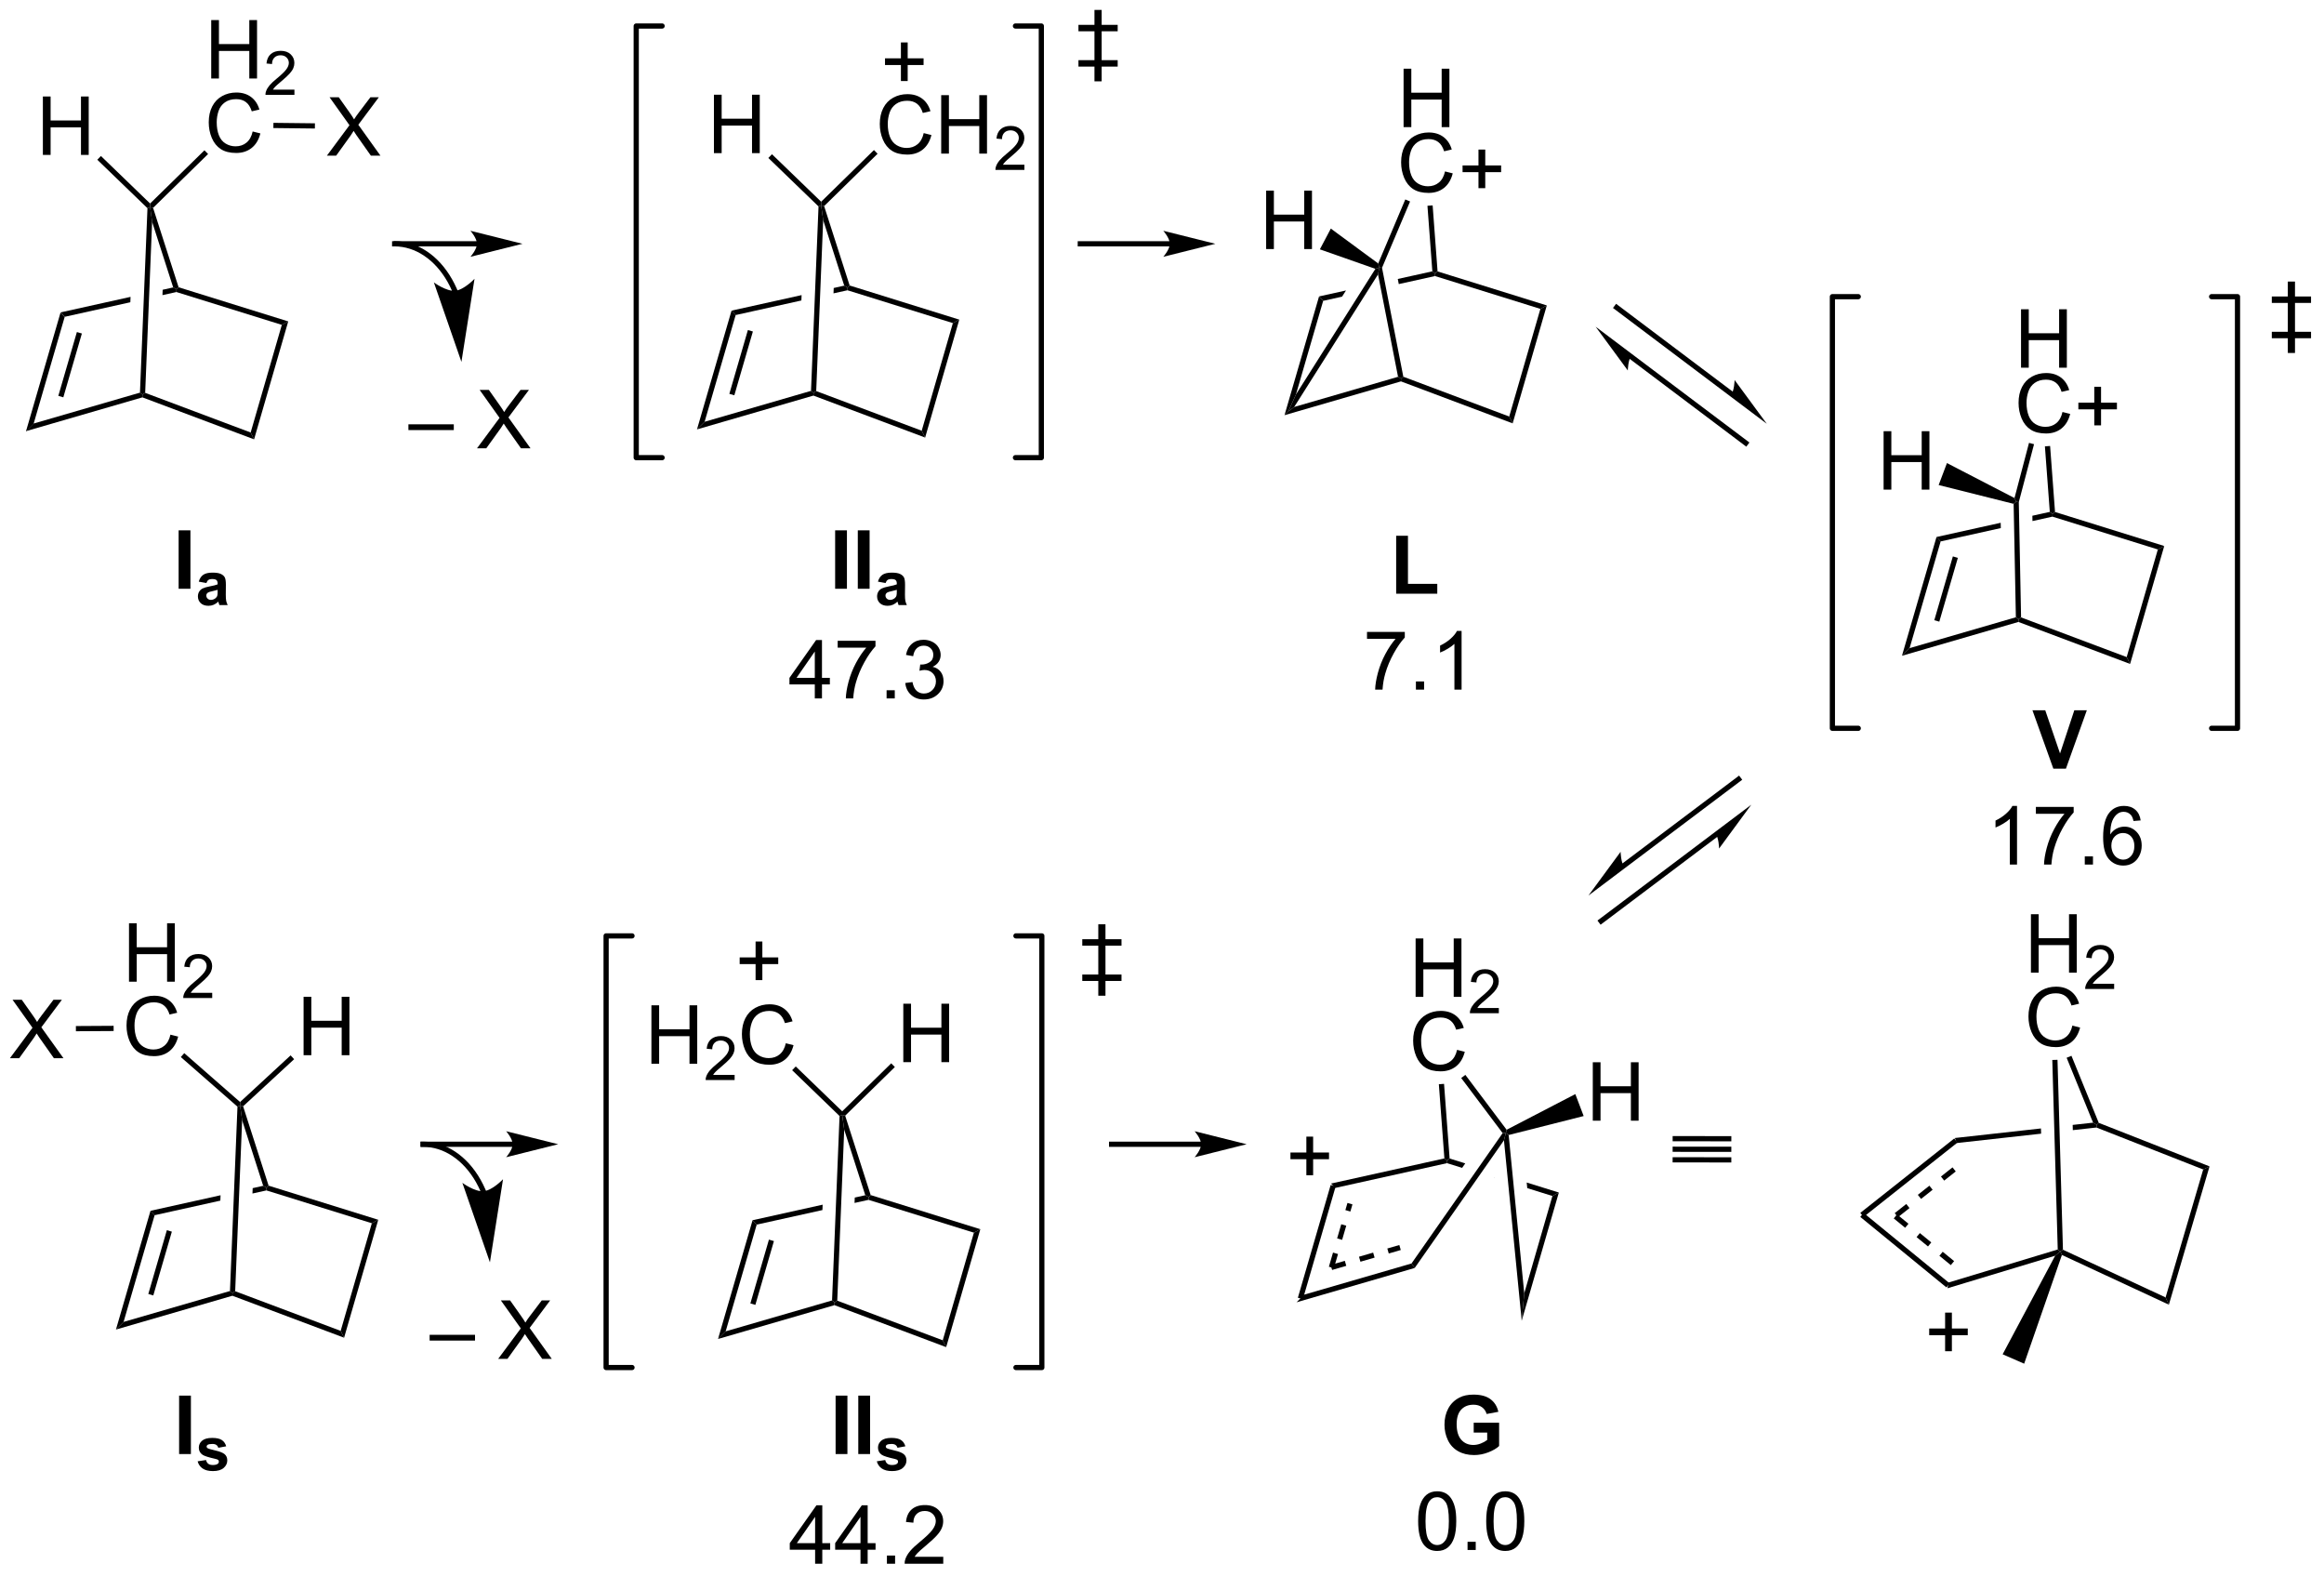 <?xml version="1.0" encoding="UTF-8"?>
<!DOCTYPE svg PUBLIC '-//W3C//DTD SVG 1.0//EN'
          'http://www.w3.org/TR/2001/REC-SVG-20010904/DTD/svg10.dtd'>
<svg stroke-dasharray="none" shape-rendering="auto" xmlns="http://www.w3.org/2000/svg" font-family="'Dialog'" text-rendering="auto" width="625" fill-opacity="1" color-interpolation="auto" color-rendering="auto" preserveAspectRatio="xMidYMid meet" font-size="12px" viewBox="0 0 625 424" fill="black" xmlns:xlink="http://www.w3.org/1999/xlink" stroke="black" image-rendering="auto" stroke-miterlimit="10" stroke-linecap="square" stroke-linejoin="miter" font-style="normal" stroke-width="1" height="424" stroke-dashoffset="0" font-weight="normal" stroke-opacity="1"
><!--Generated by the Batik Graphics2D SVG Generator--><defs id="genericDefs"
  /><g
  ><defs id="defs1"
    ><clipPath clipPathUnits="userSpaceOnUse" id="clipPath1"
      ><path d="M0.67 2.229 L234.732 2.229 L234.732 160.886 L0.67 160.886 L0.67 2.229 Z"
      /></clipPath
      ><clipPath clipPathUnits="userSpaceOnUse" id="clipPath2"
      ><path d="M-0.936 18.505 L-0.936 172.75 L226.618 172.75 L226.618 18.505 Z"
      /></clipPath
    ></defs
    ><g transform="scale(2.667,2.667) translate(-0.67,-2.229) matrix(1.029,0,0,1.029,1.633,-16.805)"
    ><path d="M2.357 60.019 L1.607 60.767 L4.994 49.126 L5.399 49.559 ZM5.269 57.424 L7.088 51.171 L6.598 51.028 L4.779 57.281 Z" stroke="none" clip-path="url(#clipPath2)"
    /></g
    ><g transform="matrix(2.743,0,0,2.743,2.567,-50.757)"
    ><path d="M1.607 60.767 L2.357 60.019 L12.787 56.99 L13.034 57.184 L13.024 57.453 Z" stroke="none" clip-path="url(#clipPath2)"
    /></g
    ><g transform="matrix(2.743,0,0,2.743,2.567,-50.757)"
    ><path d="M13.024 57.453 L13.034 57.184 L13.297 57.01 L23.639 60.896 L23.976 61.568 Z" stroke="none" clip-path="url(#clipPath2)"
    /></g
    ><g transform="matrix(2.743,0,0,2.743,2.567,-50.757)"
    ><path d="M13.979 40.252 L13.782 38.807 L14.073 38.879 L16.575 46.661 L16.372 46.866 L16.044 46.677 Z" stroke="none" clip-path="url(#clipPath2)"
    /></g
    ><g transform="matrix(2.743,0,0,2.743,2.567,-50.757)"
    ><path d="M16.044 46.677 L15.013 46.906 L15.013 46.906 L14.991 47.433 L14.991 47.433 L16.361 47.129 L16.372 46.866 L16.044 46.677 ZM11.864 47.603 L4.994 49.126 L5.399 49.559 L11.842 48.131 L11.842 48.131 L11.864 47.603 Z" stroke="none" clip-path="url(#clipPath2)"
    /></g
    ><g transform="matrix(2.743,0,0,2.743,2.567,-50.757)"
    ><path d="M23.976 61.568 L23.639 60.896 L26.695 50.347 L27.324 50.008 Z" stroke="none" clip-path="url(#clipPath2)"
    /></g
    ><g transform="matrix(2.743,0,0,2.743,2.567,-50.757)"
    ><path d="M27.324 50.008 L26.695 50.347 L16.361 47.129 L16.372 46.866 L16.575 46.661 Z" stroke="none" clip-path="url(#clipPath2)"
    /></g
    ><g transform="matrix(2.743,0,0,2.743,2.567,-50.757)"
    ><path d="M13.523 38.911 L13.782 38.807 L13.979 40.252 L13.297 57.01 L13.034 57.184 L12.787 56.99 Z" stroke="none" clip-path="url(#clipPath2)"
    /></g
    ><g transform="matrix(2.743,0,0,2.743,2.567,-50.757)"
    ><path d="M11.181 148.076 L10.432 148.825 L13.819 137.184 L14.224 137.617 ZM14.094 145.482 L15.913 139.228 L15.423 139.086 L13.604 145.339 Z" stroke="none" clip-path="url(#clipPath2)"
    /></g
    ><g transform="matrix(2.743,0,0,2.743,2.567,-50.757)"
    ><path d="M10.432 148.825 L11.181 148.076 L21.612 145.048 L21.859 145.242 L21.849 145.511 Z" stroke="none" clip-path="url(#clipPath2)"
    /></g
    ><g transform="matrix(2.743,0,0,2.743,2.567,-50.757)"
    ><path d="M21.849 145.511 L21.859 145.242 L22.122 145.068 L32.464 148.954 L32.801 149.625 Z" stroke="none" clip-path="url(#clipPath2)"
    /></g
    ><g transform="matrix(2.743,0,0,2.743,2.567,-50.757)"
    ><path d="M22.804 128.31 L22.607 126.865 L22.9 126.942 L25.4 134.72 L25.197 134.924 L24.869 134.735 Z" stroke="none" clip-path="url(#clipPath2)"
    /></g
    ><g transform="matrix(2.743,0,0,2.743,2.567,-50.757)"
    ><path d="M24.869 134.735 L23.838 134.964 L23.816 135.491 L23.816 135.491 L25.186 135.187 L25.197 134.924 L24.869 134.735 ZM20.689 135.661 L13.819 137.184 L14.224 137.617 L20.667 136.189 L20.667 136.189 L20.689 135.661 Z" stroke="none" clip-path="url(#clipPath2)"
    /></g
    ><g transform="matrix(2.743,0,0,2.743,2.567,-50.757)"
    ><path d="M32.801 149.625 L32.464 148.954 L35.52 138.405 L36.149 138.066 Z" stroke="none" clip-path="url(#clipPath2)"
    /></g
    ><g transform="matrix(2.743,0,0,2.743,2.567,-50.757)"
    ><path d="M36.149 138.066 L35.52 138.405 L25.186 135.187 L25.197 134.924 L25.4 134.72 Z" stroke="none" clip-path="url(#clipPath2)"
    /></g
    ><g transform="matrix(2.743,0,0,2.743,2.567,-50.757)"
    ><path d="M22.347 126.977 L22.607 126.865 L22.804 128.31 L22.122 145.068 L21.859 145.242 L21.612 145.048 Z" stroke="none" clip-path="url(#clipPath2)"
    /></g
    ><g transform="matrix(2.743,0,0,2.743,2.567,-50.757)"
    ><path d="M186.288 82.033 L185.539 82.782 L188.925 71.14 L189.331 71.573 ZM189.2 79.438 L191.019 73.185 L190.529 73.042 L188.71 79.296 Z" stroke="none" clip-path="url(#clipPath2)"
    /></g
    ><g transform="matrix(2.743,0,0,2.743,2.567,-50.757)"
    ><path d="M185.539 82.782 L186.288 82.033 L196.707 79.008 L196.966 79.198 L196.955 79.467 Z" stroke="none" clip-path="url(#clipPath2)"
    /></g
    ><g transform="matrix(2.743,0,0,2.743,2.567,-50.757)"
    ><path d="M196.955 79.467 L196.966 79.198 L197.217 79.02 L207.571 82.91 L207.907 83.582 Z" stroke="none" clip-path="url(#clipPath2)"
    /></g
    ><g transform="matrix(2.743,0,0,2.743,2.567,-50.757)"
    ><path d="M200.033 68.679 L198.324 69.057 L198.335 69.578 L198.335 69.578 L200.293 69.144 L200.304 68.88 L200.033 68.679 ZM195.219 69.746 L188.925 71.14 L189.331 71.573 L195.23 70.266 L195.23 70.266 L195.219 69.746 Z" stroke="none" clip-path="url(#clipPath2)"
    /></g
    ><g transform="matrix(2.743,0,0,2.743,2.567,-50.757)"
    ><path d="M207.907 83.582 L207.571 82.91 L210.626 72.361 L211.255 72.022 Z" stroke="none" clip-path="url(#clipPath2)"
    /></g
    ><g transform="matrix(2.743,0,0,2.743,2.567,-50.757)"
    ><path d="M211.255 72.022 L210.626 72.361 L200.293 69.144 L200.304 68.88 L200.546 68.688 Z" stroke="none" clip-path="url(#clipPath2)"
    /></g
    ><g transform="matrix(2.743,0,0,2.743,2.567,-50.757)"
    ><path d="M197.217 79.02 L196.966 79.198 L196.707 79.008 L196.487 67.89 L196.738 67.692 L196.994 67.723 Z" stroke="none" clip-path="url(#clipPath2)"
    /></g
    ><g transform="matrix(2.743,0,0,2.743,2.567,-50.757)"
    ><path d="M197.213 54.545 L197.213 48.818 L197.971 48.818 L197.971 51.17 L200.947 51.17 L200.947 48.818 L201.705 48.818 L201.705 54.545 L200.947 54.545 L200.947 51.844 L197.971 51.844 L197.971 54.545 L197.213 54.545 Z" stroke="none" clip-path="url(#clipPath2)"
    /></g
    ><g transform="matrix(2.743,0,0,2.743,2.567,-50.757)"
    ><path d="M201.276 58.887 L202.033 59.077 Q201.796 60.012 201.177 60.504 Q200.557 60.994 199.664 60.994 Q198.737 60.994 198.156 60.616 Q197.578 60.239 197.273 59.525 Q196.971 58.809 196.971 57.989 Q196.971 57.093 197.312 56.429 Q197.656 55.762 198.286 55.416 Q198.916 55.069 199.674 55.069 Q200.533 55.069 201.119 55.507 Q201.705 55.944 201.937 56.739 L201.19 56.913 Q200.992 56.288 200.612 56.004 Q200.234 55.718 199.658 55.718 Q199 55.718 198.554 56.035 Q198.112 56.351 197.932 56.885 Q197.752 57.418 197.752 57.983 Q197.752 58.715 197.966 59.26 Q198.179 59.804 198.627 60.075 Q199.078 60.343 199.601 60.343 Q200.237 60.343 200.677 59.976 Q201.119 59.608 201.276 58.887 Z" stroke="none" clip-path="url(#clipPath2)"
    /></g
    ><g transform="matrix(2.743,0,0,2.743,2.567,-50.757)"
    ><path d="M200.063 62.218 L199.554 62.257 L200.033 68.679 L200.304 68.88 L200.546 68.688 L200.063 62.218 Z" stroke="none" clip-path="url(#clipPath2)"
    /></g
    ><g transform="matrix(2.743,0,0,2.743,2.567,-50.757)"
    ><path d="M196.994 67.723 L196.738 67.692 L196.572 67.321 L197.996 61.913 L198.489 62.043 Z" stroke="none" clip-path="url(#clipPath2)"
    /></g
    ><g transform="matrix(2.743,0,0,2.743,2.567,-50.757)"
    ><path d="M11.712 114.728 L11.712 109.001 L12.469 109.001 L12.469 111.353 L15.446 111.353 L15.446 109.001 L16.204 109.001 L16.204 114.728 L15.446 114.728 L15.446 112.028 L12.469 112.028 L12.469 114.728 L11.712 114.728 Z" stroke="none" clip-path="url(#clipPath2)"
    /></g
    ><g transform="matrix(2.743,0,0,2.743,2.567,-50.757)"
    ><path d="M19.87 115.82 L19.87 116.328 L17.03 116.328 Q17.024 116.137 17.092 115.961 Q17.2 115.672 17.438 115.391 Q17.678 115.109 18.13 114.74 Q18.829 114.166 19.075 113.83 Q19.321 113.494 19.321 113.195 Q19.321 112.883 19.096 112.668 Q18.874 112.451 18.512 112.451 Q18.131 112.451 17.903 112.68 Q17.674 112.908 17.672 113.312 L17.13 113.258 Q17.186 112.65 17.549 112.334 Q17.913 112.016 18.524 112.016 Q19.143 112.016 19.503 112.359 Q19.864 112.701 19.864 113.207 Q19.864 113.465 19.759 113.715 Q19.653 113.963 19.407 114.238 Q19.163 114.514 18.594 114.994 Q18.12 115.393 17.985 115.535 Q17.85 115.678 17.762 115.82 L19.87 115.82 Z" stroke="none" clip-path="url(#clipPath2)"
    /></g
    ><g transform="matrix(2.743,0,0,2.743,2.567,-50.757)"
    ><path d="M15.774 119.92 L16.532 120.11 Q16.295 121.045 15.675 121.537 Q15.055 122.027 14.162 122.027 Q13.235 122.027 12.654 121.65 Q12.076 121.272 11.771 120.558 Q11.469 119.842 11.469 119.022 Q11.469 118.126 11.811 117.462 Q12.154 116.795 12.784 116.449 Q13.415 116.103 14.173 116.103 Q15.032 116.103 15.618 116.54 Q16.204 116.978 16.436 117.772 L15.688 117.946 Q15.49 117.321 15.11 117.037 Q14.732 116.751 14.157 116.751 Q13.498 116.751 13.053 117.069 Q12.61 117.384 12.43 117.918 Q12.251 118.451 12.251 119.017 Q12.251 119.748 12.464 120.293 Q12.678 120.837 13.126 121.108 Q13.576 121.376 14.1 121.376 Q14.735 121.376 15.175 121.009 Q15.618 120.642 15.774 119.92 Z" stroke="none" clip-path="url(#clipPath2)"
    /></g
    ><g transform="matrix(2.743,0,0,2.743,2.567,-50.757)"
    ><path d="M22.603 126.522 L22.607 126.865 L22.347 126.977 L16.792 122.116 L17.128 121.732 Z" stroke="none" clip-path="url(#clipPath2)"
    /></g
    ><g transform="matrix(2.743,0,0,2.743,2.567,-50.757)"
    ><path d="M28.829 121.934 L28.829 116.207 L29.587 116.207 L29.587 118.559 L32.564 118.559 L32.564 116.207 L33.322 116.207 L33.322 121.934 L32.564 121.934 L32.564 119.233 L29.587 119.233 L29.587 121.934 L28.829 121.934 Z" stroke="none" clip-path="url(#clipPath2)"
    /></g
    ><g transform="matrix(2.743,0,0,2.743,2.567,-50.757)"
    ><path d="M22.9 126.942 L22.607 126.865 L22.603 126.522 L27.556 121.95 L27.902 122.325 Z" stroke="none" clip-path="url(#clipPath2)"
    /></g
    ><g transform="matrix(2.743,0,0,2.743,2.567,-50.757)"
    ><path d="M3.268 33.688 L3.268 27.962 L4.026 27.962 L4.026 30.313 L7.003 30.313 L7.003 27.962 L7.761 27.962 L7.761 33.688 L7.003 33.688 L7.003 30.988 L4.026 30.988 L4.026 33.688 L3.268 33.688 Z" stroke="none" clip-path="url(#clipPath2)"
    /></g
    ><g transform="matrix(2.743,0,0,2.743,2.567,-50.757)"
    ><path d="M13.781 38.451 L13.782 38.807 L13.523 38.911 L8.604 34.162 L8.959 33.795 Z" stroke="none" clip-path="url(#clipPath2)"
    /></g
    ><g transform="matrix(2.743,0,0,2.743,2.567,-50.757)"
    ><path d="M19.773 26.199 L19.773 20.472 L20.53 20.472 L20.53 22.824 L23.507 22.824 L23.507 20.472 L24.265 20.472 L24.265 26.199 L23.507 26.199 L23.507 23.498 L20.53 23.498 L20.53 26.199 L19.773 26.199 Z" stroke="none" clip-path="url(#clipPath2)"
    /></g
    ><g transform="matrix(2.743,0,0,2.743,2.567,-50.757)"
    ><path d="M27.931 27.291 L27.931 27.799 L25.091 27.799 Q25.085 27.607 25.154 27.431 Q25.261 27.142 25.499 26.861 Q25.739 26.58 26.191 26.211 Q26.89 25.637 27.136 25.301 Q27.382 24.965 27.382 24.666 Q27.382 24.353 27.157 24.139 Q26.935 23.922 26.573 23.922 Q26.193 23.922 25.964 24.15 Q25.736 24.379 25.734 24.783 L25.191 24.728 Q25.247 24.121 25.611 23.805 Q25.974 23.486 26.585 23.486 Q27.204 23.486 27.564 23.83 Q27.925 24.172 27.925 24.678 Q27.925 24.935 27.82 25.185 Q27.714 25.433 27.468 25.709 Q27.224 25.984 26.655 26.465 Q26.181 26.863 26.046 27.006 Q25.911 27.148 25.823 27.291 L27.931 27.291 Z" stroke="none" clip-path="url(#clipPath2)"
    /></g
    ><g transform="matrix(2.743,0,0,2.743,2.567,-50.757)"
    ><path d="M23.835 31.391 L24.593 31.581 Q24.356 32.516 23.736 33.008 Q23.116 33.498 22.223 33.498 Q21.296 33.498 20.715 33.12 Q20.137 32.742 19.832 32.029 Q19.53 31.313 19.53 30.492 Q19.53 29.597 19.872 28.933 Q20.215 28.266 20.846 27.919 Q21.476 27.573 22.234 27.573 Q23.093 27.573 23.679 28.011 Q24.265 28.448 24.497 29.242 L23.749 29.417 Q23.551 28.792 23.171 28.508 Q22.794 28.222 22.218 28.222 Q21.559 28.222 21.114 28.539 Q20.671 28.854 20.491 29.388 Q20.312 29.922 20.312 30.487 Q20.312 31.219 20.525 31.763 Q20.739 32.308 21.187 32.578 Q21.637 32.847 22.161 32.847 Q22.796 32.847 23.236 32.479 Q23.679 32.112 23.835 31.391 Z" stroke="none" clip-path="url(#clipPath2)"
    /></g
    ><g transform="matrix(2.743,0,0,2.743,2.567,-50.757)"
    ><path d="M14.073 38.879 L13.782 38.807 L13.781 38.451 L19.108 33.237 L19.465 33.602 Z" stroke="none" clip-path="url(#clipPath2)"
    /></g
    ><g transform="matrix(2.743,0,0,2.743,2.567,-50.757)"
    ><path d="M68.148 59.845 L67.399 60.593 L70.786 48.952 L71.191 49.385 ZM71.061 57.25 L72.88 50.997 L72.39 50.854 L70.571 57.108 Z" stroke="none" clip-path="url(#clipPath2)"
    /></g
    ><g transform="matrix(2.743,0,0,2.743,2.567,-50.757)"
    ><path d="M67.399 60.593 L68.148 59.845 L78.579 56.816 L78.826 57.01 L78.816 57.279 Z" stroke="none" clip-path="url(#clipPath2)"
    /></g
    ><g transform="matrix(2.743,0,0,2.743,2.567,-50.757)"
    ><path d="M78.816 57.279 L78.826 57.01 L79.088 56.836 L89.431 60.722 L89.768 61.394 Z" stroke="none" clip-path="url(#clipPath2)"
    /></g
    ><g transform="matrix(2.743,0,0,2.743,2.567,-50.757)"
    ><path d="M79.771 40.078 L79.574 38.633 L79.865 38.705 L82.367 46.488 L82.165 46.692 L81.836 46.503 Z" stroke="none" clip-path="url(#clipPath2)"
    /></g
    ><g transform="matrix(2.743,0,0,2.743,2.567,-50.757)"
    ><path d="M81.836 46.503 L80.805 46.732 L80.783 47.259 L82.153 46.956 L82.165 46.692 L81.836 46.503 ZM77.656 47.43 L70.786 48.952 L71.191 49.385 L77.634 47.957 L77.656 47.43 Z" stroke="none" clip-path="url(#clipPath2)"
    /></g
    ><g transform="matrix(2.743,0,0,2.743,2.567,-50.757)"
    ><path d="M89.768 61.394 L89.431 60.722 L92.487 50.173 L93.116 49.834 Z" stroke="none" clip-path="url(#clipPath2)"
    /></g
    ><g transform="matrix(2.743,0,0,2.743,2.567,-50.757)"
    ><path d="M93.116 49.834 L92.487 50.173 L82.153 46.956 L82.165 46.692 L82.367 46.488 Z" stroke="none" clip-path="url(#clipPath2)"
    /></g
    ><g transform="matrix(2.743,0,0,2.743,2.567,-50.757)"
    ><path d="M79.315 38.737 L79.574 38.633 L79.771 40.078 L79.088 56.836 L78.826 57.01 L78.579 56.816 Z" stroke="none" clip-path="url(#clipPath2)"
    /></g
    ><g transform="matrix(2.743,0,0,2.743,2.567,-50.757)"
    ><path d="M69.06 33.514 L69.06 27.788 L69.818 27.788 L69.818 30.139 L72.795 30.139 L72.795 27.788 L73.553 27.788 L73.553 33.514 L72.795 33.514 L72.795 30.814 L69.818 30.814 L69.818 33.514 L69.06 33.514 Z" stroke="none" clip-path="url(#clipPath2)"
    /></g
    ><g transform="matrix(2.743,0,0,2.743,2.567,-50.757)"
    ><path d="M79.573 38.277 L79.574 38.633 L79.315 38.737 L74.396 33.989 L74.751 33.621 Z" stroke="none" clip-path="url(#clipPath2)"
    /></g
    ><g transform="matrix(2.743,0,0,2.743,2.567,-50.757)"
    ><path d="M89.627 31.55 L90.385 31.741 Q90.148 32.675 89.528 33.168 Q88.908 33.657 88.015 33.657 Q87.088 33.657 86.507 33.28 Q85.929 32.902 85.624 32.188 Q85.322 31.472 85.322 30.652 Q85.322 29.756 85.664 29.092 Q86.007 28.425 86.638 28.079 Q87.268 27.733 88.026 27.733 Q88.885 27.733 89.471 28.17 Q90.057 28.608 90.289 29.402 L89.541 29.576 Q89.343 28.951 88.963 28.668 Q88.585 28.381 88.01 28.381 Q87.351 28.381 86.906 28.699 Q86.463 29.014 86.283 29.548 Q86.104 30.082 86.104 30.647 Q86.104 31.379 86.317 31.923 Q86.531 32.467 86.979 32.738 Q87.429 33.006 87.953 33.006 Q88.588 33.006 89.028 32.639 Q89.471 32.272 89.627 31.55 ZM91.342 33.558 L91.342 27.832 L92.1 27.832 L92.1 30.183 L95.076 30.183 L95.076 27.832 L95.834 27.832 L95.834 33.558 L95.076 33.558 L95.076 30.858 L92.1 30.858 L92.1 33.558 L91.342 33.558 Z" stroke="none" clip-path="url(#clipPath2)"
    /></g
    ><g transform="matrix(2.743,0,0,2.743,2.567,-50.757)"
    ><path d="M99.5 34.651 L99.5 35.158 L96.66 35.158 Q96.654 34.967 96.723 34.791 Q96.83 34.502 97.069 34.221 Q97.309 33.94 97.76 33.57 Q98.459 32.996 98.705 32.66 Q98.951 32.324 98.951 32.026 Q98.951 31.713 98.727 31.498 Q98.504 31.281 98.143 31.281 Q97.762 31.281 97.533 31.51 Q97.305 31.738 97.303 32.143 L96.76 32.088 Q96.817 31.481 97.18 31.164 Q97.543 30.846 98.154 30.846 Q98.774 30.846 99.133 31.189 Q99.494 31.531 99.494 32.037 Q99.494 32.295 99.389 32.545 Q99.283 32.793 99.037 33.069 Q98.793 33.344 98.225 33.824 Q97.75 34.223 97.615 34.365 Q97.481 34.508 97.393 34.651 L99.5 34.651 Z" stroke="none" clip-path="url(#clipPath2)"
    /></g
    ><g transform="matrix(2.743,0,0,2.743,2.567,-50.757)"
    ><path d="M79.865 38.705 L79.574 38.633 L79.573 38.277 L84.75 33.211 L85.106 33.575 Z" stroke="none" clip-path="url(#clipPath2)"
    /></g
    ><g transform="matrix(2.743,0,0,2.743,2.567,-50.757)"
    ><path d="M70.211 149 L69.462 149.749 L72.849 138.108 L73.254 138.54 ZM73.123 146.406 L74.942 140.152 L74.453 140.01 L72.633 146.263 Z" stroke="none" clip-path="url(#clipPath2)"
    /></g
    ><g transform="matrix(2.743,0,0,2.743,2.567,-50.757)"
    ><path d="M69.462 149.749 L70.211 149 L80.641 145.972 L80.889 146.166 L80.879 146.435 Z" stroke="none" clip-path="url(#clipPath2)"
    /></g
    ><g transform="matrix(2.743,0,0,2.743,2.567,-50.757)"
    ><path d="M80.879 146.435 L80.889 146.166 L81.151 145.992 L91.494 149.878 L91.831 150.549 Z" stroke="none" clip-path="url(#clipPath2)"
    /></g
    ><g transform="matrix(2.743,0,0,2.743,2.567,-50.757)"
    ><path d="M81.833 129.234 L81.637 127.789 L81.928 127.861 L84.43 135.643 L84.227 135.847 L83.899 135.659 Z" stroke="none" clip-path="url(#clipPath2)"
    /></g
    ><g transform="matrix(2.743,0,0,2.743,2.567,-50.757)"
    ><path d="M83.899 135.659 L82.868 135.887 L82.868 135.887 L82.846 136.415 L82.846 136.415 L84.216 136.111 L84.227 135.847 L83.899 135.659 ZM79.719 136.585 L72.849 138.108 L73.254 138.54 L79.697 137.113 L79.697 137.113 L79.719 136.585 Z" stroke="none" clip-path="url(#clipPath2)"
    /></g
    ><g transform="matrix(2.743,0,0,2.743,2.567,-50.757)"
    ><path d="M91.831 150.549 L91.494 149.878 L94.549 139.328 L95.178 138.99 Z" stroke="none" clip-path="url(#clipPath2)"
    /></g
    ><g transform="matrix(2.743,0,0,2.743,2.567,-50.757)"
    ><path d="M95.178 138.99 L94.549 139.328 L84.216 136.111 L84.227 135.847 L84.43 135.643 Z" stroke="none" clip-path="url(#clipPath2)"
    /></g
    ><g transform="matrix(2.743,0,0,2.743,2.567,-50.757)"
    ><path d="M81.377 127.893 L81.637 127.789 L81.833 129.234 L81.151 145.992 L80.889 146.166 L80.641 145.972 Z" stroke="none" clip-path="url(#clipPath2)"
    /></g
    ><g transform="matrix(2.743,0,0,2.743,2.567,-50.757)"
    ><path d="M62.931 122.77 L62.931 117.043 L63.688 117.043 L63.688 119.395 L66.665 119.395 L66.665 117.043 L67.423 117.043 L67.423 122.77 L66.665 122.77 L66.665 120.069 L63.688 120.069 L63.688 122.77 L62.931 122.77 Z" stroke="none" clip-path="url(#clipPath2)"
    /></g
    ><g transform="matrix(2.743,0,0,2.743,2.567,-50.757)"
    ><path d="M71.089 123.862 L71.089 124.37 L68.249 124.37 Q68.243 124.178 68.311 124.003 Q68.419 123.713 68.657 123.432 Q68.897 123.151 69.349 122.782 Q70.048 122.208 70.294 121.872 Q70.54 121.536 70.54 121.237 Q70.54 120.924 70.315 120.71 Q70.093 120.493 69.731 120.493 Q69.351 120.493 69.122 120.721 Q68.894 120.95 68.892 121.354 L68.349 121.299 Q68.405 120.692 68.769 120.376 Q69.132 120.057 69.743 120.057 Q70.362 120.057 70.722 120.401 Q71.083 120.743 71.083 121.249 Q71.083 121.507 70.978 121.757 Q70.872 122.005 70.626 122.28 Q70.382 122.555 69.814 123.036 Q69.339 123.434 69.204 123.577 Q69.069 123.719 68.981 123.862 L71.089 123.862 Z" stroke="none" clip-path="url(#clipPath2)"
    /></g
    ><g transform="matrix(2.743,0,0,2.743,2.567,-50.757)"
    ><path d="M76.107 120.762 L76.865 120.952 Q76.628 121.887 76.008 122.379 Q75.389 122.869 74.495 122.869 Q73.568 122.869 72.988 122.491 Q72.409 122.114 72.105 121.4 Q71.803 120.684 71.803 119.864 Q71.803 118.968 72.144 118.304 Q72.488 117.637 73.118 117.291 Q73.748 116.944 74.506 116.944 Q75.365 116.944 75.951 117.382 Q76.537 117.819 76.769 118.614 L76.022 118.788 Q75.824 118.163 75.443 117.879 Q75.066 117.593 74.49 117.593 Q73.831 117.593 73.386 117.91 Q72.943 118.225 72.764 118.759 Q72.584 119.293 72.584 119.858 Q72.584 120.59 72.797 121.134 Q73.011 121.679 73.459 121.95 Q73.909 122.218 74.433 122.218 Q75.068 122.218 75.508 121.85 Q75.951 121.483 76.107 120.762 Z" stroke="none" clip-path="url(#clipPath2)"
    /></g
    ><g transform="matrix(2.743,0,0,2.743,2.567,-50.757)"
    ><path d="M81.636 127.433 L81.637 127.789 L81.377 127.893 L76.728 123.404 L77.083 123.037 Z" stroke="none" clip-path="url(#clipPath2)"
    /></g
    ><g transform="matrix(2.743,0,0,2.743,2.567,-50.757)"
    ><path d="M87.627 122.614 L87.627 116.887 L88.385 116.887 L88.385 119.239 L91.362 119.239 L91.362 116.887 L92.12 116.887 L92.12 122.614 L91.362 122.614 L91.362 119.913 L88.385 119.913 L88.385 122.614 L87.627 122.614 Z" stroke="none" clip-path="url(#clipPath2)"
    /></g
    ><g transform="matrix(2.743,0,0,2.743,2.567,-50.757)"
    ><path d="M81.928 127.861 L81.637 127.789 L81.636 127.433 L86.442 122.729 L86.799 123.093 Z" stroke="none" clip-path="url(#clipPath2)"
    /></g
    ><g transform="matrix(2.743,0,0,2.743,2.567,-50.757)"
    ><path d="M0.036 122.228 L2.25 119.244 L0.297 116.502 L1.2 116.502 L2.24 117.971 Q2.562 118.426 2.7 118.674 Q2.891 118.361 3.154 118.02 L4.305 116.502 L5.13 116.502 L3.117 119.2 L5.287 122.228 L4.349 122.228 L2.906 120.184 Q2.787 120.01 2.656 119.801 Q2.466 120.114 2.383 120.231 L0.945 122.228 L0.036 122.228 Z" stroke="none" clip-path="url(#clipPath2)"
    /></g
    ><g transform="matrix(2.743,0,0,2.743,2.567,-50.757)"
    ><path d="M10.203 119.053 L10.206 119.563 L6.508 119.585 L6.505 119.075 Z" stroke="none" clip-path="url(#clipPath2)"
    /></g
    ><g transform="matrix(2.743,0,0,2.743,2.567,-50.757)"
    ><path d="M31.114 33.761 L33.328 30.777 L31.374 28.035 L32.278 28.035 L33.317 29.503 Q33.64 29.959 33.778 30.206 Q33.968 29.894 34.231 29.553 L35.382 28.035 L36.208 28.035 L34.195 30.733 L36.364 33.761 L35.426 33.761 L33.984 31.717 Q33.864 31.542 33.734 31.334 Q33.544 31.646 33.46 31.764 L32.023 33.761 L31.114 33.761 Z" stroke="none" clip-path="url(#clipPath2)"
    /></g
    ><g transform="matrix(2.743,0,0,2.743,2.567,-50.757)"
    ><path d="M25.867 31.055 L25.872 30.545 L29.941 30.591 L29.936 31.101 Z" stroke="none" clip-path="url(#clipPath2)"
    /></g
    ><g stroke-width="0.51" transform="matrix(2.743,0,0,2.743,2.567,-50.757)" stroke-linejoin="round" stroke-linecap="round"
    ><path fill="none" d="M98.67 152.547 L101.208 152.547 L101.208 110.238 L98.67 110.238" clip-path="url(#clipPath2)"
    /></g
    ><g stroke-width="0.51" transform="matrix(2.743,0,0,2.743,2.567,-50.757)" stroke-linejoin="round" stroke-linecap="round"
    ><path fill="none" d="M61.029 110.238 L58.49 110.238 L58.49 152.547 L61.029 152.547" clip-path="url(#clipPath2)"
    /></g
    ><g stroke-width="0.51" transform="matrix(2.743,0,0,2.743,2.567,-50.757)" stroke-linejoin="round" stroke-linecap="round"
    ><path fill="none" d="M98.622 63.363 L101.16 63.363 L101.16 21.054 L98.622 21.054" clip-path="url(#clipPath2)"
    /></g
    ><g stroke-width="0.51" transform="matrix(2.743,0,0,2.743,2.567,-50.757)" stroke-linejoin="round" stroke-linecap="round"
    ><path fill="none" d="M63.98 21.054 L61.442 21.054 L61.442 63.363 L63.98 63.363" clip-path="url(#clipPath2)"
    /></g
    ><g transform="matrix(2.743,0,0,2.743,2.567,-50.757)"
    ><path d="M183.739 66.496 L183.739 60.769 L184.497 60.769 L184.497 63.121 L187.474 63.121 L187.474 60.769 L188.231 60.769 L188.231 66.496 L187.474 66.496 L187.474 63.795 L184.497 63.795 L184.497 66.496 L183.739 66.496 Z" stroke="none" clip-path="url(#clipPath2)"
    /></g
    ><g transform="matrix(2.743,0,0,2.743,2.567,-50.757)"
    ><path d="M196.572 67.321 L196.738 67.692 L196.487 67.89 L189.136 66.047 L189.95 63.894 Z" stroke="none" clip-path="url(#clipPath2)"
    /></g
    ><g stroke-width="0.51" transform="matrix(2.743,0,0,2.743,2.567,-50.757)" stroke-linejoin="round" stroke-linecap="round"
    ><path fill="none" d="M215.898 89.89 L218.436 89.89 L218.436 47.582 L215.898 47.582" clip-path="url(#clipPath2)"
    /></g
    ><g stroke-width="0.51" transform="matrix(2.743,0,0,2.743,2.567,-50.757)" stroke-linejoin="round" stroke-linecap="round"
    ><path fill="none" d="M181.256 47.582 L178.718 47.582 L178.718 89.89 L181.256 89.89" clip-path="url(#clipPath2)"
    /></g
    ><g transform="matrix(2.743,0,0,2.743,2.567,-50.757)"
    ><path d="M45.825 42.145 L37.914 42.145 L37.659 42.145 L37.659 42.655 L37.914 42.655 L45.825 42.655 L46.08 42.655 L46.08 42.145 L45.825 42.145 ZM50.29 42.4 L45.188 41.125 C45.188 41.125 45.825 41.842 45.825 42.4 C45.825 42.958 45.188 43.676 45.188 43.676 Z" stroke="none" clip-path="url(#clipPath2)"
    /></g
    ><g transform="matrix(2.743,0,0,2.743,2.567,-50.757)"
    ><path d="M49.326 130.405 L40.551 130.405 L40.296 130.405 L40.296 130.915 L40.551 130.915 L49.326 130.915 L49.581 130.915 L49.581 130.405 L49.326 130.405 ZM53.791 130.66 L48.688 129.384 C48.688 129.384 49.326 130.102 49.326 130.66 C49.326 131.218 48.688 131.935 48.688 131.935 Z" stroke="none" clip-path="url(#clipPath2)"
    /></g
    ><g transform="matrix(2.743,0,0,2.743,2.567,-50.757)"
    ><path d="M126.125 57.166 L125.376 58.827 L125.001 59.201 L128.388 47.56 L128.793 47.993 Z" stroke="none" clip-path="url(#clipPath2)"
    /></g
    ><g transform="matrix(2.743,0,0,2.743,2.567,-50.757)"
    ><path d="M125.001 59.201 L125.376 58.827 L125.952 58.394 L136.133 55.438 L136.428 55.618 L136.418 55.887 Z" stroke="none" clip-path="url(#clipPath2)"
    /></g
    ><g transform="matrix(2.743,0,0,2.743,2.567,-50.757)"
    ><path d="M136.418 55.887 L136.428 55.618 L136.651 55.429 L147.033 59.33 L147.37 60.002 Z" stroke="none" clip-path="url(#clipPath2)"
    /></g
    ><g transform="matrix(2.743,0,0,2.743,2.567,-50.757)"
    ><path d="M139.496 45.099 L136.107 45.849 L136.107 45.849 L136.205 46.35 L139.756 45.563 L139.767 45.3 L139.496 45.099 ZM131.03 46.975 L128.388 47.56 L128.793 47.993 L130.645 47.582 L131.03 46.975 Z" stroke="none" clip-path="url(#clipPath2)"
    /></g
    ><g transform="matrix(2.743,0,0,2.743,2.567,-50.757)"
    ><path d="M147.37 60.002 L147.033 59.33 L150.089 48.781 L150.718 48.442 Z" stroke="none" clip-path="url(#clipPath2)"
    /></g
    ><g transform="matrix(2.743,0,0,2.743,2.567,-50.757)"
    ><path d="M150.718 48.442 L150.089 48.781 L139.756 45.563 L139.767 45.3 L140.008 45.108 Z" stroke="none" clip-path="url(#clipPath2)"
    /></g
    ><g transform="matrix(2.743,0,0,2.743,2.567,-50.757)"
    ><path d="M136.651 55.429 L136.428 55.618 L136.133 55.438 L134.171 45.403 L134.298 44.724 L134.563 44.752 Z" stroke="none" clip-path="url(#clipPath2)"
    /></g
    ><g transform="matrix(2.743,0,0,2.743,2.567,-50.757)"
    ><path d="M136.676 30.965 L136.676 25.238 L137.434 25.238 L137.434 27.59 L140.41 27.59 L140.41 25.238 L141.168 25.238 L141.168 30.965 L140.41 30.965 L140.41 28.264 L137.434 28.264 L137.434 30.965 L136.676 30.965 Z" stroke="none" clip-path="url(#clipPath2)"
    /></g
    ><g transform="matrix(2.743,0,0,2.743,2.567,-50.757)"
    ><path d="M140.738 35.307 L141.496 35.497 Q141.259 36.432 140.639 36.924 Q140.019 37.414 139.126 37.414 Q138.199 37.414 137.618 37.036 Q137.04 36.658 136.736 35.945 Q136.434 35.229 136.434 34.408 Q136.434 33.513 136.775 32.849 Q137.118 32.182 137.749 31.835 Q138.379 31.489 139.137 31.489 Q139.996 31.489 140.582 31.927 Q141.168 32.364 141.4 33.158 L140.652 33.333 Q140.454 32.708 140.074 32.424 Q139.696 32.138 139.121 32.138 Q138.462 32.138 138.017 32.455 Q137.574 32.77 137.394 33.304 Q137.215 33.838 137.215 34.403 Q137.215 35.135 137.428 35.679 Q137.642 36.224 138.09 36.494 Q138.54 36.763 139.064 36.763 Q139.699 36.763 140.139 36.395 Q140.582 36.028 140.738 35.307 Z" stroke="none" clip-path="url(#clipPath2)"
    /></g
    ><g transform="matrix(2.743,0,0,2.743,2.567,-50.757)"
    ><path d="M140.008 45.108 L139.767 45.3 L139.496 45.099 L139.016 38.676 L139.525 38.638 Z" stroke="none" clip-path="url(#clipPath2)"
    /></g
    ><g transform="matrix(2.743,0,0,2.743,2.567,-50.757)"
    ><path d="M134.563 44.752 L134.298 44.724 L134.188 44.33 L136.843 38.054 L137.313 38.253 Z" stroke="none" clip-path="url(#clipPath2)"
    /></g
    ><g transform="matrix(2.743,0,0,2.743,2.567,-50.757)"
    ><path d="M123.202 42.916 L123.202 37.189 L123.96 37.189 L123.96 39.541 L126.936 39.541 L126.936 37.189 L127.694 37.189 L127.694 42.916 L126.936 42.916 L126.936 40.215 L123.96 40.215 L123.96 42.916 L123.202 42.916 Z" stroke="none" clip-path="url(#clipPath2)"
    /></g
    ><g transform="matrix(2.743,0,0,2.743,2.567,-50.757)"
    ><path d="M134.188 44.33 L134.298 44.724 L133.913 44.856 L128.468 42.944 L129.543 40.91 Z" stroke="none" clip-path="url(#clipPath2)"
    /></g
    ><g transform="matrix(2.743,0,0,2.743,2.567,-50.757)"
    ><path d="M125.952 58.394 L125.376 58.827 L126.125 57.166 L133.913 44.856 L134.298 44.724 L134.171 45.403 Z" stroke="none" clip-path="url(#clipPath2)"
    /></g
    ><g transform="matrix(2.743,0,0,2.743,2.567,-50.757)"
    ><path d="M126.802 145.85 L130.016 134.799 L129.526 134.657 L126.312 145.707 ZM129.844 142.81 L130.247 141.422 L129.757 141.279 L129.353 142.667 ZM130.651 140.033 L131.055 138.645 L130.565 138.503 L130.161 139.891 ZM131.459 137.257 L131.663 136.556 L131.173 136.414 L130.969 137.115 Z" stroke="none" clip-path="url(#clipPath2)"
    /></g
    ><g transform="matrix(2.743,0,0,2.743,2.567,-50.757)"
    ><path d="M126.182 146.153 L126.931 145.404 L137.451 142.35 L137.766 142.79 ZM129.67 142.983 L131.058 142.58 L130.916 142.09 L129.527 142.493 ZM132.446 142.177 L133.835 141.774 L133.692 141.284 L132.304 141.687 ZM135.223 141.371 L136.401 141.029 L136.259 140.539 L135.081 140.881 Z" stroke="none" clip-path="url(#clipPath2)"
    /></g
    ><g transform="matrix(2.743,0,0,2.743,2.567,-50.757)"
    ><path d="M129.974 134.944 L129.569 134.512 L140.676 132.05 L140.947 132.251 L140.936 132.515 Z" stroke="none" clip-path="url(#clipPath2)"
    /></g
    ><g transform="matrix(2.743,0,0,2.743,2.567,-50.757)"
    ><path d="M148.258 147.962 L148.506 145.273 L151.269 135.732 L151.899 135.394 Z" stroke="none" clip-path="url(#clipPath2)"
    /></g
    ><g transform="matrix(2.743,0,0,2.743,2.567,-50.757)"
    ><path d="M141.189 132.059 L140.947 132.251 L140.936 132.515 L142.416 132.976 L142.416 132.976 L142.723 132.537 L142.723 132.537 L141.189 132.059 ZM145.565 133.913 L145.565 133.913 L145.565 133.913 ZM145.565 133.913 L145.541 133.949 L145.541 133.949 L145.569 133.958 L145.569 133.958 L145.565 133.913 ZM148.747 134.413 L148.802 134.964 L151.269 135.732 L151.899 135.394 L148.747 134.413 Z" stroke="none" clip-path="url(#clipPath2)"
    /></g
    ><g transform="matrix(2.743,0,0,2.743,2.567,-50.757)"
    ><path d="M137.766 142.79 L137.451 142.35 L146.388 129.571 L146.703 129.565 L146.517 130.277 Z" stroke="none" clip-path="url(#clipPath2)"
    /></g
    ><g transform="matrix(2.743,0,0,2.743,2.567,-50.757)"
    ><path d="M137.856 116.216 L137.856 110.49 L138.614 110.49 L138.614 112.841 L141.591 112.841 L141.591 110.49 L142.349 110.49 L142.349 116.216 L141.591 116.216 L141.591 113.516 L138.614 113.516 L138.614 116.216 L137.856 116.216 Z" stroke="none" clip-path="url(#clipPath2)"
    /></g
    ><g transform="matrix(2.743,0,0,2.743,2.567,-50.757)"
    ><path d="M146.015 117.308 L146.015 117.816 L143.175 117.816 Q143.169 117.625 143.237 117.449 Q143.345 117.16 143.583 116.879 Q143.823 116.597 144.274 116.228 Q144.974 115.654 145.22 115.318 Q145.466 114.982 145.466 114.683 Q145.466 114.371 145.241 114.156 Q145.018 113.939 144.657 113.939 Q144.276 113.939 144.048 114.168 Q143.819 114.396 143.817 114.801 L143.274 114.746 Q143.331 114.139 143.694 113.822 Q144.058 113.504 144.669 113.504 Q145.288 113.504 145.647 113.847 Q146.009 114.189 146.009 114.695 Q146.009 114.953 145.903 115.203 Q145.798 115.451 145.552 115.727 Q145.308 116.002 144.739 116.482 Q144.265 116.881 144.13 117.023 Q143.995 117.166 143.907 117.308 L146.015 117.308 Z" stroke="none" clip-path="url(#clipPath2)"
    /></g
    ><g transform="matrix(2.743,0,0,2.743,2.567,-50.757)"
    ><path d="M141.919 121.409 L142.677 121.599 Q142.44 122.534 141.82 123.026 Q141.2 123.515 140.307 123.515 Q139.38 123.515 138.799 123.138 Q138.221 122.76 137.916 122.046 Q137.614 121.33 137.614 120.51 Q137.614 119.614 137.955 118.95 Q138.299 118.284 138.929 117.937 Q139.56 117.591 140.317 117.591 Q141.177 117.591 141.763 118.028 Q142.349 118.466 142.58 119.26 L141.833 119.434 Q141.635 118.809 141.255 118.526 Q140.877 118.239 140.302 118.239 Q139.643 118.239 139.198 118.557 Q138.755 118.872 138.575 119.406 Q138.395 119.94 138.395 120.505 Q138.395 121.237 138.609 121.781 Q138.823 122.325 139.27 122.596 Q139.721 122.864 140.244 122.864 Q140.88 122.864 141.32 122.497 Q141.763 122.13 141.919 121.409 Z" stroke="none" clip-path="url(#clipPath2)"
    /></g
    ><g transform="matrix(2.743,0,0,2.743,2.567,-50.757)"
    ><path d="M141.189 132.059 L140.947 132.251 L140.676 132.05 L140.134 124.78 L140.643 124.742 Z" stroke="none" clip-path="url(#clipPath2)"
    /></g
    ><g transform="matrix(2.743,0,0,2.743,2.567,-50.757)"
    ><path d="M146.779 129.241 L146.703 129.565 L146.388 129.571 L142.325 124.169 L142.733 123.862 Z" stroke="none" clip-path="url(#clipPath2)"
    /></g
    ><g transform="matrix(2.743,0,0,2.743,2.567,-50.757)"
    ><path d="M155.227 128.352 L155.227 122.625 L155.985 122.625 L155.985 124.977 L158.962 124.977 L158.962 122.625 L159.719 122.625 L159.719 128.352 L158.962 128.352 L158.962 125.651 L155.985 125.651 L155.985 128.352 L155.227 128.352 Z" stroke="none" clip-path="url(#clipPath2)"
    /></g
    ><g transform="matrix(2.743,0,0,2.743,2.567,-50.757)"
    ><path d="M146.979 129.757 L146.703 129.565 L146.779 129.241 L153.514 125.746 L154.332 127.897 Z" stroke="none" clip-path="url(#clipPath2)"
    /></g
    ><g transform="matrix(2.743,0,0,2.743,2.567,-50.757)"
    ><path d="M146.517 130.277 L146.703 129.565 L146.979 129.757 L148.506 145.273 L148.258 147.962 Z" stroke="none" clip-path="url(#clipPath2)"
    /></g
    ><g transform="matrix(2.743,0,0,2.743,2.567,-50.757)"
    ><path d="M190 144.779 L190.113 144.212 L200.812 140.977 L201.073 141.165 L200.56 141.586 Z" stroke="none" clip-path="url(#clipPath2)"
    /></g
    ><g transform="matrix(2.743,0,0,2.743,2.567,-50.757)"
    ><path d="M201.221 141.514 L201.073 141.165 L201.323 141 L211.386 145.674 L211.708 146.386 Z" stroke="none" clip-path="url(#clipPath2)"
    /></g
    ><g transform="matrix(2.743,0,0,2.743,2.567,-50.757)"
    ><path d="M190.218 144.298 L181.776 137.39 L181.453 137.785 L189.895 144.692 ZM190.652 142.115 L189.533 141.2 L189.21 141.595 L190.329 142.51 ZM188.414 140.284 L187.295 139.369 L186.972 139.764 L188.091 140.679 ZM186.176 138.453 L185.057 137.538 L184.734 137.933 L185.853 138.848 Z" stroke="none" clip-path="url(#clipPath2)"
    /></g
    ><g transform="matrix(2.743,0,0,2.743,2.567,-50.757)"
    ><path d="M181.773 137.788 L190.983 130.496 L190.666 130.096 L181.456 137.388 ZM185.145 137.815 L186.278 136.917 L185.962 136.517 L184.828 137.415 ZM187.412 136.02 L188.545 135.123 L188.228 134.723 L187.095 135.62 ZM189.679 134.225 L190.812 133.328 L190.495 132.928 L189.362 133.825 Z" stroke="none" clip-path="url(#clipPath2)"
    /></g
    ><g transform="matrix(2.743,0,0,2.743,2.567,-50.757)"
    ><path d="M204.276 128.545 L202.276 128.767 L202.276 128.767 L202.291 129.279 L202.291 129.279 L204.605 129.022 L204.639 128.761 L204.276 128.545 ZM199.167 129.113 L190.723 130.051 L190.925 130.542 L199.181 129.625 L199.181 129.625 L199.167 129.113 Z" stroke="none" clip-path="url(#clipPath2)"
    /></g
    ><g transform="matrix(2.743,0,0,2.743,2.567,-50.757)"
    ><path d="M204.605 129.022 L204.639 128.761 L204.834 128.564 L215.695 132.831 L215.074 133.135 Z" stroke="none" clip-path="url(#clipPath2)"
    /></g
    ><g transform="matrix(2.743,0,0,2.743,2.567,-50.757)"
    ><path d="M215.074 133.135 L215.695 132.831 L211.708 146.386 L211.386 145.674 Z" stroke="none" clip-path="url(#clipPath2)"
    /></g
    ><g transform="matrix(2.743,0,0,2.743,2.567,-50.757)"
    ><path d="M198.184 113.842 L198.184 108.115 L198.941 108.115 L198.941 110.467 L201.918 110.467 L201.918 108.115 L202.676 108.115 L202.676 113.842 L201.918 113.842 L201.918 111.141 L198.941 111.141 L198.941 113.842 L198.184 113.842 Z" stroke="none" clip-path="url(#clipPath2)"
    /></g
    ><g transform="matrix(2.743,0,0,2.743,2.567,-50.757)"
    ><path d="M206.342 114.934 L206.342 115.442 L203.502 115.442 Q203.496 115.25 203.564 115.075 Q203.672 114.785 203.91 114.504 Q204.15 114.223 204.601 113.854 Q205.301 113.28 205.547 112.944 Q205.793 112.608 205.793 112.309 Q205.793 111.996 205.568 111.781 Q205.346 111.565 204.984 111.565 Q204.603 111.565 204.375 111.793 Q204.147 112.022 204.144 112.426 L203.601 112.371 Q203.658 111.764 204.022 111.448 Q204.385 111.129 204.996 111.129 Q205.615 111.129 205.975 111.473 Q206.336 111.815 206.336 112.321 Q206.336 112.578 206.231 112.828 Q206.125 113.076 205.879 113.352 Q205.635 113.627 205.066 114.108 Q204.592 114.506 204.457 114.649 Q204.322 114.791 204.234 114.934 L206.342 114.934 Z" stroke="none" clip-path="url(#clipPath2)"
    /></g
    ><g transform="matrix(2.743,0,0,2.743,2.567,-50.757)"
    ><path d="M202.246 119.034 L203.004 119.224 Q202.767 120.159 202.147 120.651 Q201.527 121.141 200.634 121.141 Q199.707 121.141 199.126 120.763 Q198.548 120.385 198.244 119.672 Q197.941 118.956 197.941 118.135 Q197.941 117.24 198.283 116.576 Q198.626 115.909 199.256 115.562 Q199.887 115.216 200.645 115.216 Q201.504 115.216 202.09 115.654 Q202.676 116.091 202.908 116.885 L202.16 117.06 Q201.962 116.435 201.582 116.151 Q201.204 115.865 200.629 115.865 Q199.97 115.865 199.525 116.182 Q199.082 116.497 198.902 117.031 Q198.723 117.565 198.723 118.13 Q198.723 118.862 198.936 119.406 Q199.15 119.951 199.598 120.221 Q200.048 120.49 200.572 120.49 Q201.207 120.49 201.647 120.122 Q202.09 119.755 202.246 119.034 Z" stroke="none" clip-path="url(#clipPath2)"
    /></g
    ><g transform="matrix(2.743,0,0,2.743,2.567,-50.757)"
    ><path d="M201.323 141 L201.073 141.165 L200.812 140.977 L200.278 122.401 L200.788 122.386 Z" stroke="none" clip-path="url(#clipPath2)"
    /></g
    ><g transform="matrix(2.743,0,0,2.743,2.567,-50.757)"
    ><path d="M201.684 122.184 L202.157 121.992 L204.834 128.564 L204.639 128.761 L204.276 128.545 Z" stroke="none" clip-path="url(#clipPath2)"
    /></g
    ><g transform="matrix(2.743,0,0,2.743,2.567,-50.757)"
    ><path d="M200.56 141.586 L201.073 141.165 L201.221 141.514 L197.52 152.171 L195.41 151.25 Z" stroke="none" clip-path="url(#clipPath2)"
    /></g
    ><g transform="matrix(2.743,0,0,2.743,2.567,-50.757)"
    ><path d="M163.054 131.406 L163.055 130.896 L168.809 130.902 L168.809 131.412 ZM163.055 130.37 L168.81 130.376 L168.81 129.866 L163.056 129.86 ZM163.053 132.442 L168.808 132.448 L168.808 131.938 L163.054 131.932 Z" stroke="none" clip-path="url(#clipPath2)"
    /></g
    ><g transform="matrix(2.743,0,0,2.743,2.567,-50.757)"
    ><path d="M116.825 130.405 L108.05 130.405 L107.795 130.405 L107.795 130.915 L108.05 130.915 L116.825 130.915 L117.081 130.915 L117.081 130.405 L116.825 130.405 ZM121.29 130.66 L116.188 129.384 C116.188 129.384 116.825 130.102 116.825 130.66 C116.825 131.218 116.188 131.935 116.188 131.935 Z" stroke="none" clip-path="url(#clipPath2)"
    /></g
    ><g transform="matrix(2.743,0,0,2.743,2.567,-50.757)"
    ><path d="M113.756 42.145 L104.981 42.145 L104.726 42.145 L104.726 42.655 L104.981 42.655 L113.756 42.655 L114.011 42.655 L114.011 42.145 L113.756 42.145 ZM118.221 42.4 L113.118 41.125 C113.118 41.125 113.756 41.842 113.756 42.4 C113.756 42.958 113.118 43.676 113.118 43.676 Z" stroke="none" clip-path="url(#clipPath2)"
    /></g
    ><g transform="matrix(2.743,0,0,2.743,2.567,-50.757)"
    ><path d="M169.025 56.949 L157.717 48.437 L157.513 48.283 L157.206 48.691 L157.41 48.844 L168.718 57.357 L168.922 57.51 L169.229 57.103 L169.025 56.949 ZM172.285 60.042 L169.129 55.75 C169.129 55.75 169.121 56.822 168.718 57.357 ZM170.38 61.724 L159.072 53.212 L158.868 53.058 L158.561 53.465 L158.764 53.619 L170.073 62.132 L170.277 62.285 L170.584 61.878 L170.38 61.724 ZM155.505 50.526 L158.66 54.818 C158.66 54.818 158.669 53.746 159.071 53.212 Z" stroke="none" clip-path="url(#clipPath2)"
    /></g
    ><g transform="matrix(2.743,0,0,2.743,2.567,-50.757)"
    ><path d="M80.99 161.028 L80.99 155.301 L82.147 155.301 L82.147 161.028 L80.99 161.028 ZM83.213 161.028 L83.213 155.301 L84.369 155.301 L84.369 161.028 L83.213 161.028 Z" stroke="none" clip-path="url(#clipPath2)"
    /></g
    ><g transform="matrix(2.743,0,0,2.743,2.567,-50.757)"
    ><path d="M85.029 161.739 L85.856 161.614 Q85.908 161.854 86.069 161.979 Q86.231 162.102 86.522 162.102 Q86.84 162.102 87.002 161.985 Q87.11 161.903 87.11 161.767 Q87.11 161.673 87.051 161.61 Q86.99 161.552 86.776 161.503 Q85.779 161.282 85.514 161.101 Q85.145 160.849 85.145 160.401 Q85.145 159.997 85.463 159.722 Q85.783 159.446 86.453 159.446 Q87.092 159.446 87.403 159.655 Q87.713 159.862 87.83 160.268 L87.055 160.413 Q87.004 160.231 86.865 160.136 Q86.727 160.038 86.469 160.038 Q86.143 160.038 86.002 160.128 Q85.908 160.192 85.908 160.296 Q85.908 160.384 85.99 160.444 Q86.102 160.526 86.76 160.677 Q87.418 160.825 87.678 161.042 Q87.936 161.263 87.936 161.655 Q87.936 162.083 87.578 162.392 Q87.221 162.698 86.522 162.698 Q85.885 162.698 85.514 162.44 Q85.145 162.183 85.029 161.739 Z" stroke="none" clip-path="url(#clipPath2)"
    /></g
    ><g transform="matrix(2.743,0,0,2.743,2.567,-50.757)"
    ><path d="M78.981 171.778 L78.981 170.405 L76.496 170.405 L76.496 169.762 L79.111 166.051 L79.684 166.051 L79.684 169.762 L80.457 169.762 L80.457 170.405 L79.684 170.405 L79.684 171.778 L78.981 171.778 ZM78.981 169.762 L78.981 167.179 L77.189 169.762 L78.981 169.762 ZM83.43 171.778 L83.43 170.405 L80.946 170.405 L80.946 169.762 L83.56 166.051 L84.133 166.051 L84.133 169.762 L84.906 169.762 L84.906 170.405 L84.133 170.405 L84.133 171.778 L83.43 171.778 ZM83.43 169.762 L83.43 167.179 L81.638 169.762 L83.43 169.762 ZM86.02 171.778 L86.02 170.976 L86.822 170.976 L86.822 171.778 L86.02 171.778 ZM91.544 171.101 L91.544 171.778 L87.758 171.778 Q87.75 171.523 87.841 171.288 Q87.985 170.903 88.302 170.528 Q88.623 170.153 89.224 169.661 Q90.156 168.895 90.485 168.447 Q90.813 167.999 90.813 167.601 Q90.813 167.184 90.513 166.898 Q90.216 166.608 89.735 166.608 Q89.227 166.608 88.922 166.913 Q88.618 167.218 88.615 167.757 L87.891 167.684 Q87.966 166.874 88.451 166.452 Q88.935 166.028 89.75 166.028 Q90.576 166.028 91.055 166.486 Q91.537 166.942 91.537 167.616 Q91.537 167.96 91.396 168.293 Q91.255 168.624 90.927 168.991 Q90.602 169.358 89.844 169.999 Q89.211 170.53 89.031 170.72 Q88.852 170.911 88.735 171.101 L91.544 171.101 Z" stroke="none" clip-path="url(#clipPath2)"
    /></g
    ><g transform="matrix(2.743,0,0,2.743,2.567,-50.757)"
    ><path d="M80.944 76.214 L80.944 70.487 L82.1 70.487 L82.1 76.214 L80.944 76.214 ZM83.166 76.214 L83.166 70.487 L84.323 70.487 L84.323 76.214 L83.166 76.214 Z" stroke="none" clip-path="url(#clipPath2)"
    /></g
    ><g transform="matrix(2.743,0,0,2.743,2.567,-50.757)"
    ><path d="M85.889 75.652 L85.141 75.517 Q85.268 75.066 85.575 74.849 Q85.883 74.632 86.489 74.632 Q87.039 74.632 87.309 74.763 Q87.578 74.892 87.688 75.093 Q87.799 75.294 87.799 75.829 L87.789 76.79 Q87.789 77.2 87.828 77.396 Q87.869 77.591 87.977 77.814 L87.162 77.814 Q87.131 77.732 87.084 77.57 Q87.063 77.497 87.055 77.474 Q86.844 77.679 86.604 77.782 Q86.364 77.884 86.09 77.884 Q85.61 77.884 85.332 77.624 Q85.057 77.362 85.057 76.964 Q85.057 76.7 85.182 76.493 Q85.309 76.286 85.535 76.177 Q85.762 76.068 86.19 75.986 Q86.768 75.876 86.99 75.782 L86.99 75.7 Q86.99 75.464 86.873 75.362 Q86.756 75.261 86.43 75.261 Q86.211 75.261 86.088 75.349 Q85.965 75.435 85.889 75.652 ZM86.99 76.32 Q86.832 76.372 86.489 76.447 Q86.147 76.519 86.041 76.589 Q85.879 76.702 85.879 76.878 Q85.879 77.052 86.008 77.179 Q86.137 77.304 86.336 77.304 Q86.559 77.304 86.762 77.157 Q86.91 77.046 86.957 76.884 Q86.99 76.778 86.99 76.484 L86.99 76.32 Z" stroke="none" clip-path="url(#clipPath2)"
    /></g
    ><g transform="matrix(2.743,0,0,2.743,2.567,-50.757)"
    ><path d="M78.95 86.964 L78.95 85.591 L76.465 85.591 L76.465 84.948 L79.08 81.237 L79.653 81.237 L79.653 84.948 L80.426 84.948 L80.426 85.591 L79.653 85.591 L79.653 86.964 L78.95 86.964 ZM78.95 84.948 L78.95 82.365 L77.158 84.948 L78.95 84.948 ZM81.193 81.987 L81.193 81.31 L84.899 81.31 L84.899 81.857 Q84.352 82.44 83.815 83.406 Q83.279 84.37 82.985 85.388 Q82.774 86.107 82.716 86.964 L81.993 86.964 Q82.005 86.287 82.258 85.331 Q82.513 84.373 82.987 83.484 Q83.461 82.597 83.998 81.987 L81.193 81.987 ZM85.989 86.964 L85.989 86.162 L86.791 86.162 L86.791 86.964 L85.989 86.964 ZM87.821 85.451 L88.524 85.357 Q88.646 85.956 88.935 86.219 Q89.227 86.482 89.646 86.482 Q90.141 86.482 90.482 86.138 Q90.826 85.794 90.826 85.287 Q90.826 84.802 90.508 84.49 Q90.193 84.175 89.703 84.175 Q89.505 84.175 89.209 84.253 L89.287 83.636 Q89.357 83.643 89.399 83.643 Q89.849 83.643 90.209 83.409 Q90.568 83.175 90.568 82.685 Q90.568 82.3 90.305 82.047 Q90.045 81.792 89.63 81.792 Q89.219 81.792 88.946 82.05 Q88.672 82.307 88.594 82.823 L87.891 82.698 Q88.021 81.99 88.477 81.602 Q88.935 81.214 89.615 81.214 Q90.084 81.214 90.477 81.414 Q90.873 81.615 91.081 81.964 Q91.289 82.31 91.289 82.701 Q91.289 83.073 91.089 83.378 Q90.891 83.682 90.5 83.862 Q91.008 83.979 91.289 84.349 Q91.571 84.716 91.571 85.271 Q91.571 86.021 91.024 86.544 Q90.477 87.065 89.641 87.065 Q88.888 87.065 88.388 86.617 Q87.891 86.167 87.821 85.451 Z" stroke="none" clip-path="url(#clipPath2)"
    /></g
    ><g transform="matrix(2.743,0,0,2.743,2.567,-50.757)"
    ><path d="M135.949 76.698 L135.949 71.019 L137.105 71.019 L137.105 75.732 L139.98 75.732 L139.98 76.698 L135.949 76.698 Z" stroke="none" clip-path="url(#clipPath2)"
    /></g
    ><g transform="matrix(2.743,0,0,2.743,2.567,-50.757)"
    ><path d="M133.09 81.122 L133.09 80.445 L136.795 80.445 L136.795 80.992 Q136.249 81.575 135.712 82.541 Q135.176 83.505 134.881 84.523 Q134.67 85.242 134.613 86.099 L133.889 86.099 Q133.902 85.421 134.155 84.466 Q134.41 83.507 134.884 82.619 Q135.358 81.731 135.894 81.122 L133.09 81.122 ZM137.885 86.099 L137.885 85.296 L138.687 85.296 L138.687 86.099 L137.885 86.099 ZM142.363 86.099 L141.66 86.099 L141.66 81.617 Q141.405 81.859 140.993 82.101 Q140.582 82.343 140.254 82.466 L140.254 81.786 Q140.842 81.507 141.282 81.114 Q141.725 80.718 141.91 80.349 L142.363 80.349 L142.363 86.099 Z" stroke="none" clip-path="url(#clipPath2)"
    /></g
    ><g transform="matrix(2.743,0,0,2.743,2.567,-50.757)"
    ><path d="M200.381 93.847 L198.331 88.121 L199.586 88.121 L201.037 92.358 L202.438 88.121 L203.665 88.121 L201.615 93.847 L200.381 93.847 Z" stroke="none" clip-path="url(#clipPath2)"
    /></g
    ><g transform="matrix(2.743,0,0,2.743,2.567,-50.757)"
    ><path d="M196.82 103.248 L196.117 103.248 L196.117 98.766 Q195.862 99.008 195.45 99.25 Q195.039 99.492 194.711 99.615 L194.711 98.935 Q195.299 98.656 195.739 98.263 Q196.182 97.867 196.367 97.498 L196.82 97.498 L196.82 103.248 ZM198.668 98.271 L198.668 97.594 L202.374 97.594 L202.374 98.141 Q201.827 98.724 201.29 99.69 Q200.754 100.654 200.459 101.672 Q200.249 102.391 200.191 103.248 L199.467 103.248 Q199.48 102.57 199.733 101.615 Q199.988 100.656 200.462 99.768 Q200.936 98.88 201.472 98.271 L198.668 98.271 ZM203.463 103.248 L203.463 102.445 L204.266 102.445 L204.266 103.248 L203.463 103.248 ZM208.941 98.922 L208.241 98.977 Q208.147 98.563 207.975 98.375 Q207.691 98.076 207.272 98.076 Q206.936 98.076 206.683 98.263 Q206.35 98.505 206.157 98.972 Q205.967 99.435 205.959 100.294 Q206.215 99.906 206.582 99.719 Q206.949 99.531 207.35 99.531 Q208.053 99.531 208.548 100.05 Q209.043 100.568 209.043 101.388 Q209.043 101.927 208.808 102.391 Q208.577 102.852 208.17 103.099 Q207.764 103.347 207.249 103.347 Q206.371 103.347 205.816 102.701 Q205.262 102.052 205.262 100.568 Q205.262 98.906 205.874 98.154 Q206.41 97.498 207.316 97.498 Q207.991 97.498 208.423 97.878 Q208.855 98.255 208.941 98.922 ZM206.069 101.391 Q206.069 101.755 206.222 102.089 Q206.379 102.419 206.655 102.594 Q206.933 102.766 207.238 102.766 Q207.683 102.766 208.004 102.406 Q208.324 102.047 208.324 101.43 Q208.324 100.836 208.006 100.495 Q207.691 100.154 207.209 100.154 Q206.733 100.154 206.4 100.495 Q206.069 100.836 206.069 101.391 Z" stroke="none" clip-path="url(#clipPath2)"
    /></g
    ><g transform="matrix(2.743,0,0,2.743,2.567,-50.757)"
    ><path d="M143.551 158.921 L143.551 157.958 L146.043 157.958 L146.043 160.239 Q145.678 160.59 144.988 160.858 Q144.301 161.127 143.592 161.127 Q142.694 161.127 142.025 160.749 Q141.358 160.372 141.022 159.671 Q140.686 158.968 140.686 158.145 Q140.686 157.249 141.061 156.554 Q141.436 155.858 142.16 155.489 Q142.709 155.202 143.53 155.202 Q144.597 155.202 145.196 155.65 Q145.795 156.098 145.967 156.887 L144.819 157.101 Q144.699 156.679 144.363 156.437 Q144.03 156.192 143.53 156.192 Q142.772 156.192 142.324 156.674 Q141.879 157.153 141.879 158.098 Q141.879 159.116 142.332 159.627 Q142.785 160.137 143.519 160.137 Q143.881 160.137 144.246 159.994 Q144.613 159.851 144.874 159.648 L144.874 158.921 L143.551 158.921 Z" stroke="none" clip-path="url(#clipPath2)"
    /></g
    ><g transform="matrix(2.743,0,0,2.743,2.567,-50.757)"
    ><path d="M138.105 167.602 Q138.105 166.587 138.314 165.97 Q138.522 165.35 138.934 165.014 Q139.347 164.678 139.972 164.678 Q140.434 164.678 140.78 164.863 Q141.129 165.048 141.355 165.399 Q141.582 165.748 141.709 166.251 Q141.84 166.751 141.84 167.602 Q141.84 168.61 141.631 169.23 Q141.426 169.85 141.012 170.188 Q140.6 170.527 139.972 170.527 Q139.144 170.527 138.67 169.93 Q138.105 169.217 138.105 167.602 ZM138.827 167.602 Q138.827 169.014 139.157 169.48 Q139.488 169.946 139.972 169.946 Q140.457 169.946 140.785 169.477 Q141.116 169.008 141.116 167.602 Q141.116 166.188 140.785 165.725 Q140.457 165.258 139.965 165.258 Q139.48 165.258 139.191 165.67 Q138.827 166.193 138.827 167.602 ZM142.948 170.428 L142.948 169.626 L143.75 169.626 L143.75 170.428 L142.948 170.428 ZM144.777 167.602 Q144.777 166.587 144.986 165.97 Q145.194 165.35 145.605 165.014 Q146.019 164.678 146.644 164.678 Q147.105 164.678 147.452 164.863 Q147.801 165.048 148.027 165.399 Q148.254 165.748 148.381 166.251 Q148.512 166.751 148.512 167.602 Q148.512 168.61 148.303 169.23 Q148.097 169.85 147.684 170.188 Q147.272 170.527 146.644 170.527 Q145.816 170.527 145.342 169.93 Q144.777 169.217 144.777 167.602 ZM145.499 167.602 Q145.499 169.014 145.829 169.48 Q146.16 169.946 146.644 169.946 Q147.129 169.946 147.457 169.477 Q147.788 169.008 147.788 167.602 Q147.788 166.188 147.457 165.725 Q147.129 165.258 146.637 165.258 Q146.152 165.258 145.863 165.67 Q145.499 166.193 145.499 167.602 Z" stroke="none" clip-path="url(#clipPath2)"
    /></g
    ><g transform="matrix(2.743,0,0,2.743,2.567,-50.757)"
    ><path d="M16.578 76.214 L16.578 70.487 L17.734 70.487 L17.734 76.214 L16.578 76.214 Z" stroke="none" clip-path="url(#clipPath2)"
    /></g
    ><g transform="matrix(2.743,0,0,2.743,2.567,-50.757)"
    ><path d="M19.3 75.652 L18.552 75.517 Q18.679 75.066 18.986 74.849 Q19.294 74.632 19.9 74.632 Q20.451 74.632 20.72 74.763 Q20.99 74.892 21.099 75.093 Q21.21 75.294 21.21 75.829 L21.201 76.79 Q21.201 77.2 21.24 77.396 Q21.281 77.591 21.388 77.814 L20.574 77.814 Q20.543 77.732 20.496 77.57 Q20.474 77.497 20.466 77.474 Q20.255 77.679 20.015 77.782 Q19.775 77.884 19.501 77.884 Q19.021 77.884 18.744 77.624 Q18.468 77.362 18.468 76.964 Q18.468 76.7 18.593 76.493 Q18.72 76.286 18.947 76.177 Q19.173 76.068 19.601 75.986 Q20.179 75.876 20.402 75.782 L20.402 75.7 Q20.402 75.464 20.285 75.362 Q20.168 75.261 19.841 75.261 Q19.622 75.261 19.5 75.349 Q19.376 75.435 19.3 75.652 ZM20.402 76.32 Q20.244 76.372 19.9 76.447 Q19.558 76.519 19.453 76.589 Q19.291 76.702 19.291 76.878 Q19.291 77.052 19.419 77.179 Q19.548 77.304 19.747 77.304 Q19.97 77.304 20.173 77.157 Q20.322 77.046 20.369 76.884 Q20.402 76.778 20.402 76.484 L20.402 76.32 Z" stroke="none" clip-path="url(#clipPath2)"
    /></g
    ><g transform="matrix(2.743,0,0,2.743,2.567,-50.757)"
    ><path d="M16.625 161.028 L16.625 155.301 L17.781 155.301 L17.781 161.028 L16.625 161.028 Z" stroke="none" clip-path="url(#clipPath2)"
    /></g
    ><g transform="matrix(2.743,0,0,2.743,2.567,-50.757)"
    ><path d="M18.441 161.739 L19.267 161.614 Q19.32 161.854 19.48 161.979 Q19.642 162.102 19.933 162.102 Q20.252 162.102 20.414 161.985 Q20.521 161.903 20.521 161.767 Q20.521 161.673 20.462 161.61 Q20.402 161.552 20.187 161.503 Q19.191 161.282 18.925 161.101 Q18.556 160.849 18.556 160.401 Q18.556 159.997 18.875 159.722 Q19.195 159.446 19.865 159.446 Q20.503 159.446 20.814 159.655 Q21.125 159.862 21.242 160.268 L20.466 160.413 Q20.416 160.231 20.277 160.136 Q20.138 160.038 19.88 160.038 Q19.554 160.038 19.414 160.128 Q19.32 160.192 19.32 160.296 Q19.32 160.384 19.402 160.444 Q19.513 160.526 20.171 160.677 Q20.83 160.825 21.089 161.042 Q21.347 161.263 21.347 161.655 Q21.347 162.083 20.99 162.392 Q20.632 162.698 19.933 162.698 Q19.296 162.698 18.925 162.44 Q18.556 162.183 18.441 161.739 Z" stroke="none" clip-path="url(#clipPath2)"
    /></g
    ><g transform="matrix(2.743,0,0,2.743,2.567,-50.757)"
    ><path d="M169.368 94.68 L158.059 103.192 L157.855 103.346 L158.162 103.754 L158.366 103.6 L169.675 95.087 L169.878 94.934 L169.571 94.526 L169.368 94.68 ZM154.799 106.285 L158.366 103.6 C157.963 103.065 157.955 101.994 157.955 101.994 ZM167.197 100.068 L155.889 108.581 L155.685 108.735 L155.992 109.142 L156.196 108.989 L167.504 100.476 L167.708 100.322 L167.401 99.915 L167.197 100.068 ZM170.764 97.383 L167.197 100.068 C167.6 100.603 167.608 101.675 167.608 101.675 Z" stroke="none" clip-path="url(#clipPath2)"
    /></g
    ><g transform="matrix(2.743,0,0,2.743,2.567,-50.757)"
    ><path d="M43.927 46.986 L43.926 46.985 L43.925 46.983 L43.924 46.979 L43.918 46.964 C43.91 46.945 43.901 46.925 43.893 46.905 C43.876 46.866 43.86 46.827 43.843 46.788 C43.706 46.477 43.555 46.175 43.39 45.884 C42.728 44.713 41.879 43.781 40.919 43.141 C39.951 42.495 38.87 42.146 37.758 42.145 L37.503 42.145 L37.502 42.655 L37.757 42.655 C38.769 42.656 39.751 42.975 40.636 43.566 C41.529 44.161 42.323 45.034 42.946 46.135 C43.102 46.411 43.245 46.698 43.375 46.994 C43.392 47.031 43.408 47.068 43.423 47.105 C43.431 47.124 43.439 47.142 43.447 47.161 L43.453 47.175 L43.454 47.178 L43.455 47.18 L43.455 47.181 L43.553 47.417 L44.024 47.221 L43.927 46.986 ZM44.304 53.977 L45.588 45.832 C45.588 45.832 44.556 46.927 43.684 47.005 C42.813 47.082 41.603 46.186 41.603 46.186 Z" stroke="none" clip-path="url(#clipPath2)"
    /></g
    ><g transform="matrix(2.743,0,0,2.743,2.567,-50.757)"
    ><path d="M39.106 60.659 L39.106 60.092 L43.556 60.092 L43.556 60.659 L39.106 60.659 ZM45.83 62.448 L48.043 59.464 L46.09 56.722 L46.994 56.722 L48.033 58.191 Q48.356 58.646 48.494 58.894 Q48.684 58.581 48.947 58.24 L50.098 56.722 L50.924 56.722 L48.911 59.42 L51.08 62.448 L50.142 62.448 L48.7 60.404 Q48.58 60.23 48.45 60.021 Q48.26 60.334 48.176 60.451 L46.739 62.448 L45.83 62.448 Z" stroke="none" clip-path="url(#clipPath2)"
    /></g
    ><g transform="matrix(2.743,0,0,2.743,2.567,-50.757)"
    ><path d="M41.187 149.905 L41.187 149.338 L45.637 149.338 L45.637 149.905 L41.187 149.905 ZM47.91 151.695 L50.124 148.71 L48.171 145.968 L49.075 145.968 L50.114 147.437 Q50.437 147.893 50.575 148.14 Q50.765 147.827 51.028 147.486 L52.179 145.968 L53.004 145.968 L50.991 148.666 L53.16 151.695 L52.223 151.695 L50.78 149.65 Q50.66 149.476 50.53 149.268 Q50.34 149.58 50.257 149.697 L48.819 151.695 L47.91 151.695 Z" stroke="none" clip-path="url(#clipPath2)"
    /></g
    ><g transform="matrix(2.743,0,0,2.743,2.567,-50.757)"
    ><path d="M46.721 135.246 L46.721 135.245 L46.719 135.243 L46.718 135.239 L46.712 135.224 C46.703 135.204 46.695 135.184 46.687 135.165 C46.67 135.126 46.653 135.087 46.636 135.048 C46.499 134.737 46.349 134.435 46.184 134.143 C45.522 132.972 44.673 132.041 43.713 131.401 C42.745 130.755 41.664 130.406 40.552 130.405 L40.297 130.404 L40.296 130.915 L40.551 130.915 C41.563 130.916 42.545 131.235 43.43 131.825 C44.323 132.421 45.117 133.293 45.74 134.394 C45.896 134.671 46.039 134.958 46.169 135.253 C46.185 135.29 46.202 135.327 46.217 135.365 C46.225 135.383 46.233 135.402 46.241 135.421 L46.247 135.435 L46.248 135.438 L46.249 135.44 L46.249 135.439 L46.345 135.676 L46.818 135.482 L46.721 135.246 ZM47.098 142.237 L48.382 134.091 C48.382 134.091 47.349 135.187 46.478 135.264 C45.606 135.342 44.397 134.445 44.397 134.445 Z" stroke="none" clip-path="url(#clipPath2)"
    /></g
    ><g transform="matrix(2.743,0,0,2.743,2.567,-50.757)"
    ><path d="M106.37 26.477 L106.37 25.032 L104.799 25.032 L104.799 24.401 L106.37 24.401 L106.37 21.57 L104.799 21.57 L104.799 20.94 L106.37 20.94 L106.37 19.477 L107.073 19.477 L107.073 20.94 L108.646 20.94 L108.646 21.57 L107.073 21.57 L107.073 24.401 L108.646 24.401 L108.646 25.032 L107.073 25.032 L107.073 26.477 L106.37 26.477 Z" stroke="none" clip-path="url(#clipPath2)"
    /></g
    ><g transform="matrix(2.743,0,0,2.743,2.567,-50.757)"
    ><path d="M87.393 26.448 L87.393 24.878 L85.833 24.878 L85.833 24.222 L87.393 24.222 L87.393 22.664 L88.057 22.664 L88.057 24.222 L89.615 24.222 L89.615 24.878 L88.057 24.878 L88.057 26.448 L87.393 26.448 Z" stroke="none" clip-path="url(#clipPath2)"
    /></g
    ><g transform="matrix(2.743,0,0,2.743,2.567,-50.757)"
    ><path d="M106.745 116.102 L106.745 114.656 L105.175 114.656 L105.175 114.026 L106.745 114.026 L106.745 111.196 L105.175 111.196 L105.175 110.565 L106.745 110.565 L106.745 109.102 L107.448 109.102 L107.448 110.565 L109.021 110.565 L109.021 111.196 L107.448 111.196 L107.448 114.026 L109.021 114.026 L109.021 114.656 L107.448 114.656 L107.448 116.102 L106.745 116.102 Z" stroke="none" clip-path="url(#clipPath2)"
    /></g
    ><g transform="matrix(2.743,0,0,2.743,2.567,-50.757)"
    ><path d="M223.37 53.102 L223.37 51.657 L221.8 51.657 L221.8 51.026 L223.37 51.026 L223.37 48.196 L221.8 48.196 L221.8 47.565 L223.37 47.565 L223.37 46.102 L224.073 46.102 L224.073 47.565 L225.646 47.565 L225.646 48.196 L224.073 48.196 L224.073 51.026 L225.646 51.026 L225.646 51.657 L224.073 51.657 L224.073 53.102 L223.37 53.102 Z" stroke="none" clip-path="url(#clipPath2)"
    /></g
    ><g transform="matrix(2.743,0,0,2.743,2.567,-50.757)"
    ><path d="M144.019 36.948 L144.019 35.378 L142.459 35.378 L142.459 34.722 L144.019 34.722 L144.019 33.164 L144.683 33.164 L144.683 34.722 L146.24 34.722 L146.24 35.378 L144.683 35.378 L144.683 36.948 L144.019 36.948 Z" stroke="none" clip-path="url(#clipPath2)"
    /></g
    ><g transform="matrix(2.743,0,0,2.743,2.567,-50.757)"
    ><path d="M73.144 114.573 L73.144 113.003 L71.584 113.003 L71.584 112.347 L73.144 112.347 L73.144 110.79 L73.808 110.79 L73.808 112.347 L75.365 112.347 L75.365 113.003 L73.808 113.003 L73.808 114.573 L73.144 114.573 Z" stroke="none" clip-path="url(#clipPath2)"
    /></g
    ><g transform="matrix(2.743,0,0,2.743,2.567,-50.757)"
    ><path d="M204.394 60.198 L204.394 58.628 L202.834 58.628 L202.834 57.972 L204.394 57.972 L204.394 56.415 L205.058 56.415 L205.058 57.972 L206.615 57.972 L206.615 58.628 L205.058 58.628 L205.058 60.198 L204.394 60.198 Z" stroke="none" clip-path="url(#clipPath2)"
    /></g
    ><g transform="matrix(2.743,0,0,2.743,2.567,-50.757)"
    ><path d="M189.769 150.949 L189.769 149.378 L188.209 149.378 L188.209 148.722 L189.769 148.722 L189.769 147.165 L190.433 147.165 L190.433 148.722 L191.99 148.722 L191.99 149.378 L190.433 149.378 L190.433 150.949 L189.769 150.949 Z" stroke="none" clip-path="url(#clipPath2)"
    /></g
    ><g transform="matrix(2.743,0,0,2.743,2.567,-50.757)"
    ><path d="M127.144 133.699 L127.144 132.128 L125.584 132.128 L125.584 131.472 L127.144 131.472 L127.144 129.915 L127.808 129.915 L127.808 131.472 L129.365 131.472 L129.365 132.128 L127.808 132.128 L127.808 133.699 L127.144 133.699 Z" stroke="none" clip-path="url(#clipPath2)"
    /></g
  ></g
></svg
>
